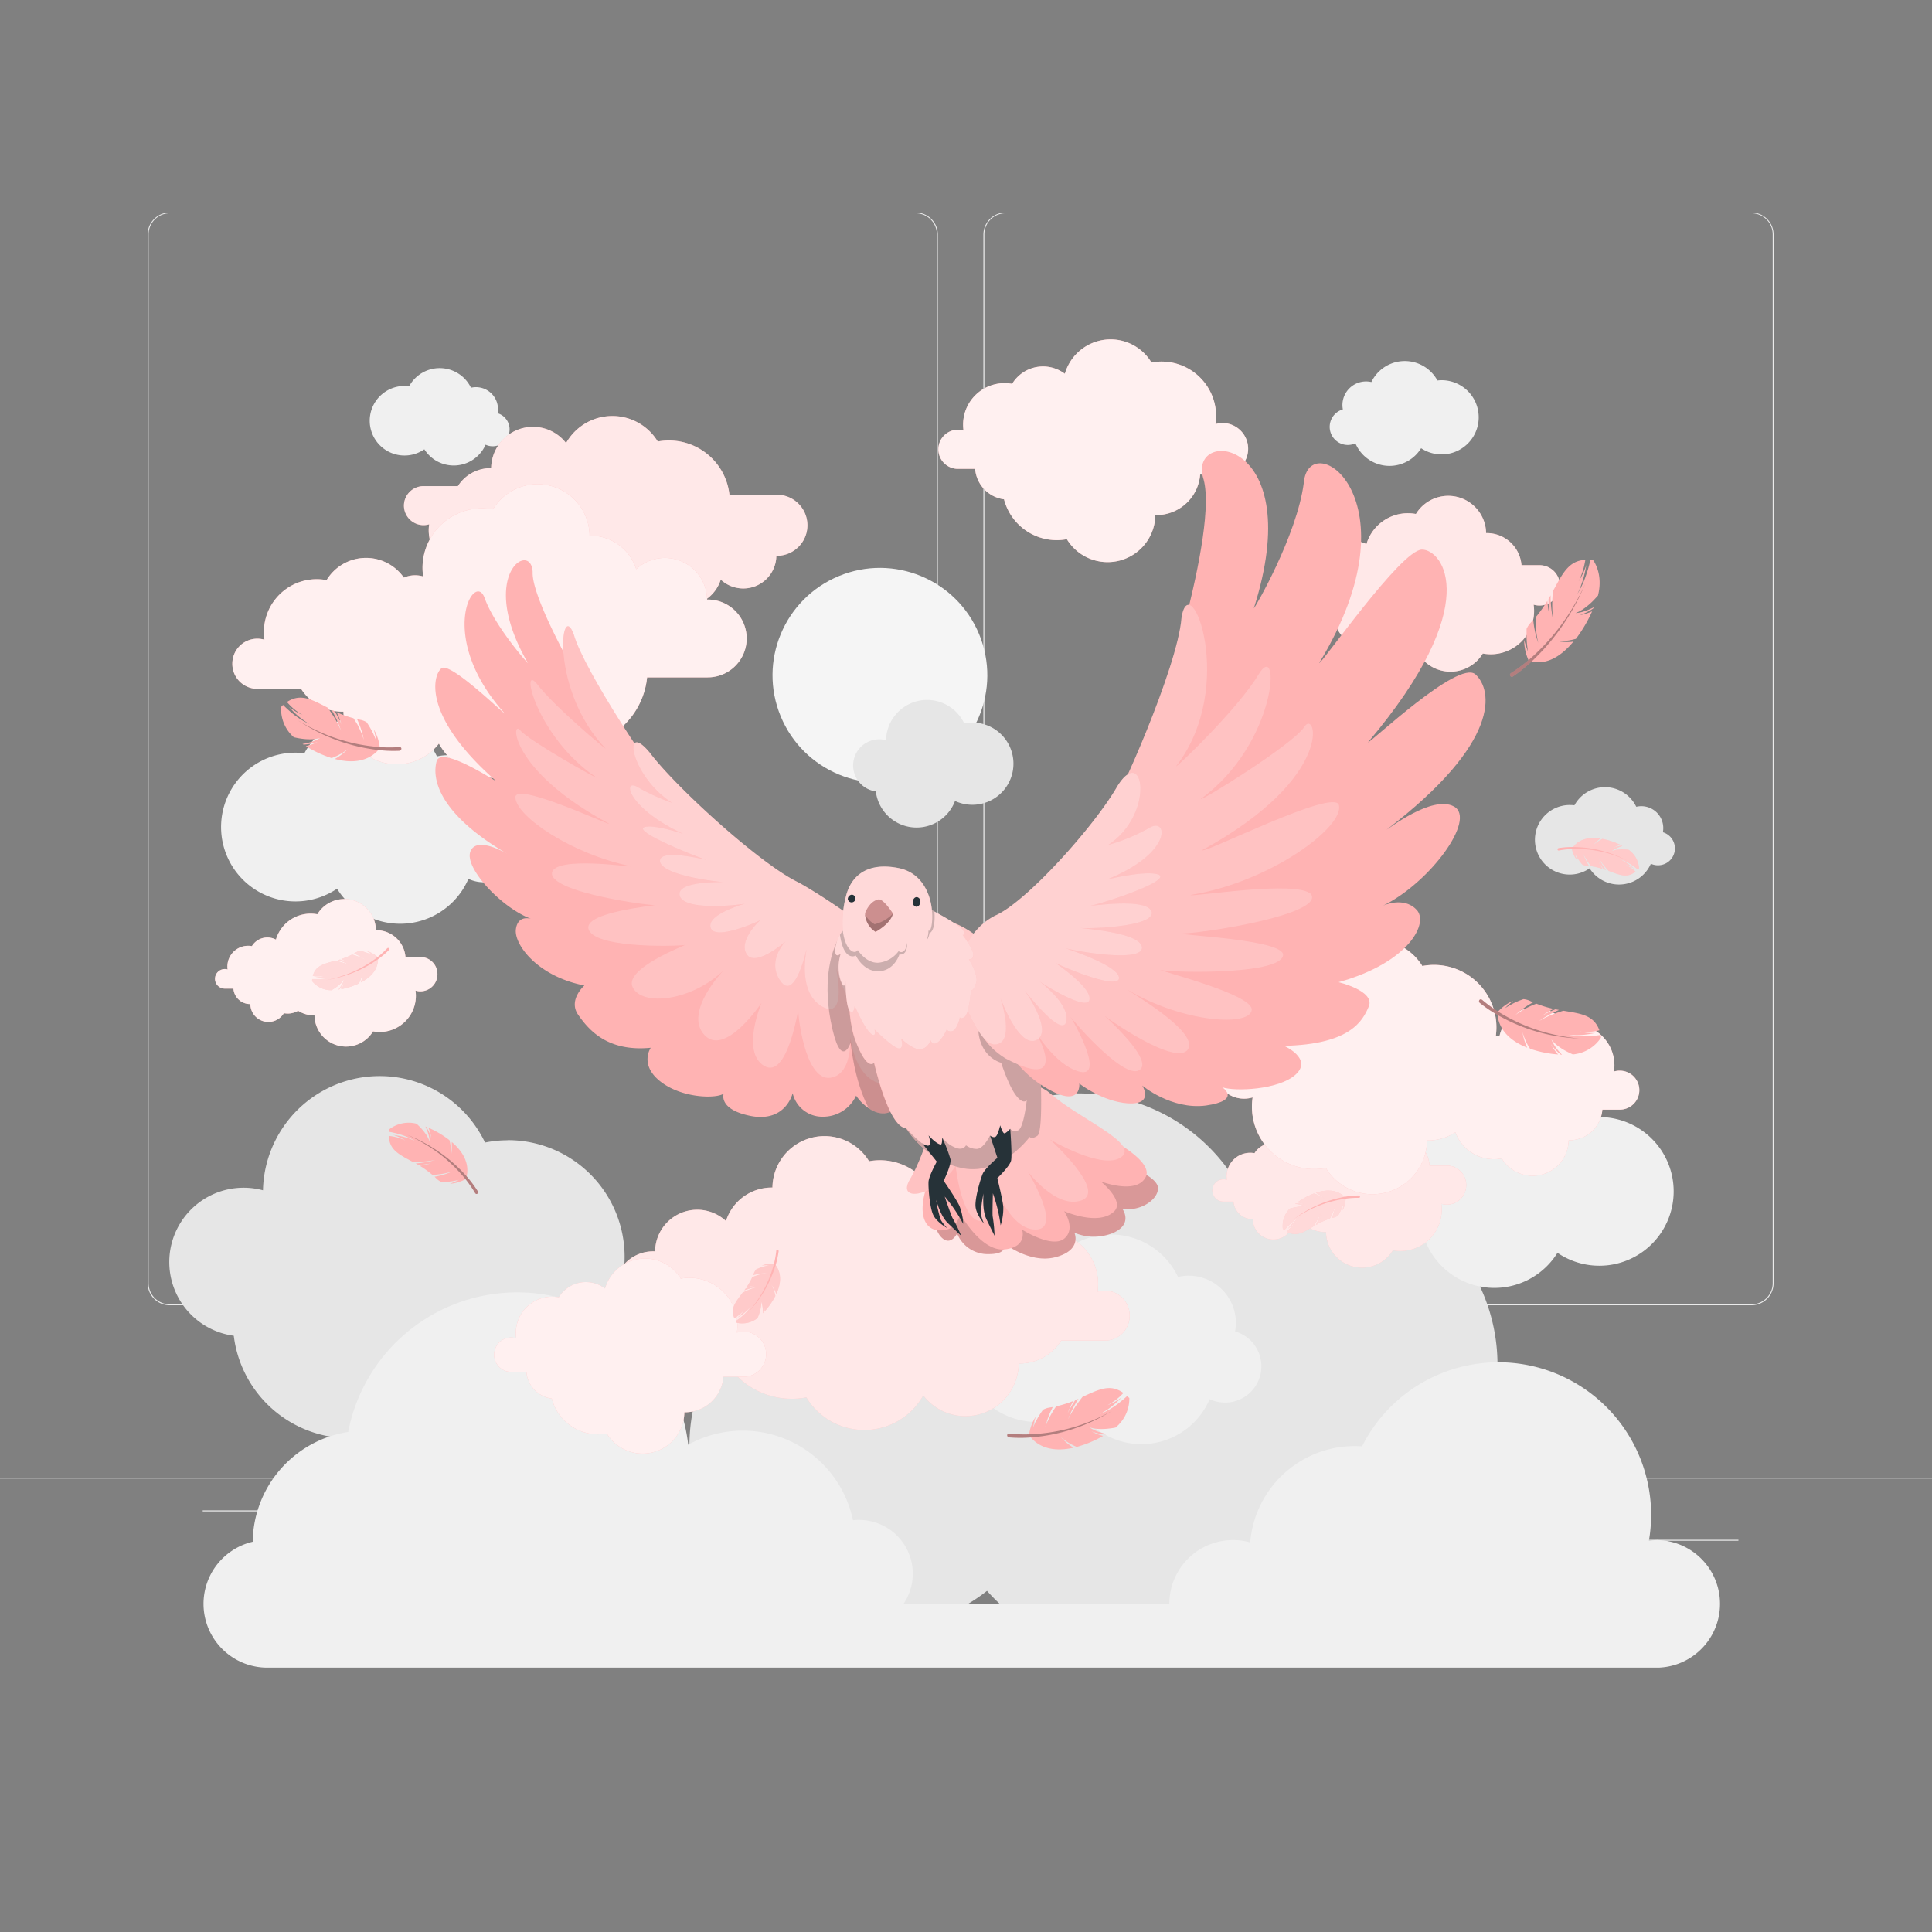 <svg xmlns="http://www.w3.org/2000/svg" viewBox="0 0 500 500"><rect x="0" y="0" width="500" height="500" fill="#808080" stroke="none"/><g id="freepik--background-complete--inject-255"><rect y="382.4" width="500" height="0.25" style="fill:#ebebeb"></rect><rect x="416.78" y="398.49" width="33.12" height="0.25" style="fill:#ebebeb"></rect><rect x="322.53" y="401.21" width="8.69" height="0.25" style="fill:#ebebeb"></rect><rect x="396.59" y="389.21" width="19.19" height="0.25" style="fill:#ebebeb"></rect><rect x="52.46" y="390.89" width="43.19" height="0.25" style="fill:#ebebeb"></rect><rect x="104.56" y="390.89" width="6.33" height="0.25" style="fill:#ebebeb"></rect><rect x="131.47" y="395.11" width="93.68" height="0.25" style="fill:#ebebeb"></rect><path d="M237,337.8H43.91a5.71,5.71,0,0,1-5.7-5.71V60.66A5.71,5.71,0,0,1,43.91,55H237a5.71,5.71,0,0,1,5.71,5.71V332.09A5.71,5.71,0,0,1,237,337.8ZM43.91,55.2a5.46,5.46,0,0,0-5.45,5.46V332.09a5.46,5.46,0,0,0,5.45,5.46H237a5.47,5.47,0,0,0,5.46-5.46V60.66A5.47,5.47,0,0,0,237,55.2Z" style="fill:#ebebeb"></path><path d="M453.31,337.8H260.21a5.72,5.72,0,0,1-5.71-5.71V60.66A5.72,5.72,0,0,1,260.21,55h193.1A5.71,5.71,0,0,1,459,60.66V332.09A5.71,5.71,0,0,1,453.31,337.8ZM260.21,55.2a5.47,5.47,0,0,0-5.46,5.46V332.09a5.47,5.47,0,0,0,5.46,5.46h193.1a5.47,5.47,0,0,0,5.46-5.46V60.66a5.47,5.47,0,0,0-5.46-5.46Z" style="fill:#ebebeb"></path><circle cx="227.72" cy="174.76" r="27.79" transform="translate(-49.54 100.45) rotate(-22.5)" style="fill:#f5f5f5"></circle><path d="M339.92,305.6a47.54,47.54,0,0,0-18.13,3.58,47.61,47.61,0,0,0-90,17.8,49.07,49.07,0,0,0-5.72-.35,47.62,47.62,0,1,0,29.37,85.08,47.62,47.62,0,0,0,78.7-11.24,48.12,48.12,0,0,0,5.79.37,47.62,47.62,0,0,0,0-95.24Z" style="fill:#e6e6e6"></path><path d="M131.47,295.1a29.84,29.84,0,0,0-5.94.59,30.21,30.21,0,0,0-57.47,12.36,19,19,0,0,0-5-.67,19.24,19.24,0,0,0-2.56,38.31,30.21,30.21,0,0,0,58.24,7,30.21,30.21,0,1,0,12.7-57.62Z" style="fill:#e6e6e6"></path><path d="M251.63,187a10.22,10.22,0,0,0-2.09.21,10.63,10.63,0,0,0-20.23,4.35,6.77,6.77,0,1,0-2.65,13.25,10.63,10.63,0,0,0,20.5,2.48A10.64,10.64,0,1,0,251.63,187Z" style="fill:#e6e6e6"></path><path d="M429.2,398.56a16.8,16.8,0,0,0-2.47.2,39.91,39.91,0,0,0,.58-6.69,39.51,39.51,0,0,0-74.81-17.75c-.62-.05-1.25-.08-1.89-.08a27.16,27.16,0,0,0-27.06,24.94,16.16,16.16,0,0,0-4.42-.62,16.51,16.51,0,0,0-16.51,16.51H233.83a13.91,13.91,0,0,0-11.5-21.72c-.54,0-1.06,0-1.58.09a29.15,29.15,0,0,0-42.64-19.55,44.55,44.55,0,0,0-88-3.3A29.15,29.15,0,0,0,65.4,399,16.51,16.51,0,0,0,69,431.58H429.2a16.51,16.51,0,0,0,0-33Z" style="fill:#f0f0f0"></path><path d="M127.84,209.9a12.21,12.21,0,0,0-12-14.46,12.55,12.55,0,0,0-2.76.32,19.23,19.23,0,0,0-34.31-.82,19.45,19.45,0,0,0-2.3-.15A19.25,19.25,0,1,0,87.23,230a19.24,19.24,0,0,0,34-2.55,9.39,9.39,0,1,0,6.57-17.53Z" style="fill:#f0f0f0"></path><path d="M128.78,106.9a5.8,5.8,0,0,0,.1-1,5.7,5.7,0,0,0-5.71-5.7,5.4,5.4,0,0,0-1.28.15,9,9,0,0,0-16-.39,9.3,9.3,0,0,0-1.07-.07,9,9,0,1,0,5,16.39,9,9,0,0,0,15.85-1.19,4.37,4.37,0,1,0,3.06-8.16Z" style="fill:#f0f0f0"></path><path d="M430.35,215.37a5.67,5.67,0,0,0-5.61-6.73,6,6,0,0,0-1.28.15,9,9,0,0,0-16-.38,9.45,9.45,0,0,0-1.07-.07,9,9,0,1,0,5,16.38,9,9,0,0,0,15.85-1.18,4.44,4.44,0,0,0,1.82.4,4.37,4.37,0,0,0,1.24-8.57Z" style="fill:#e6e6e6"></path><path d="M347.53,105.93a5.62,5.62,0,0,1-.11-1.1,6.12,6.12,0,0,1,6.11-6.11,6.21,6.21,0,0,1,1.38.16A9.6,9.6,0,0,1,372,98.47a10.92,10.92,0,0,1,1.15-.07A9.6,9.6,0,1,1,367.78,116a9.59,9.59,0,0,1-17-1.27,4.76,4.76,0,0,1-2,.43,4.69,4.69,0,0,1-1.32-9.18Z" style="fill:#f0f0f0"></path><path d="M319.63,344.6a12.2,12.2,0,0,0-12-14.45,12,12,0,0,0-2.76.32,19.22,19.22,0,0,0-34.31-.82,19.24,19.24,0,1,0,8.51,35,19.22,19.22,0,0,0,34-2.55,9.39,9.39,0,1,0,6.57-17.53Z" style="fill:#f0f0f0"></path><path d="M362.51,304.19a12.21,12.21,0,0,1,12-14.46,12,12,0,0,1,2.76.33,19.23,19.23,0,0,1,34.31-.83,19.24,19.24,0,1,1-8.51,35,19.23,19.23,0,0,1-34-2.55,9.39,9.39,0,1,1-6.57-17.53Z" style="fill:#f0f0f0"></path></g><g id="freepik--Clouds--inject-255"><path d="M104.54,130.83a5.07,5.07,0,0,0,5.07,5.07,5,5,0,0,0,1.46-.22,10.05,10.05,0,0,0-.12,1.56,10.76,10.76,0,0,0,12.72,10.55,9.37,9.37,0,0,0,15.69.51,5.79,5.79,0,0,0,2.29.47,5.45,5.45,0,0,0,1.63-.24,12.65,12.65,0,0,0-.12,1.75,12.08,12.08,0,0,0,12.08,12.09,11.63,11.63,0,0,0,2.23-.21,10.56,10.56,0,0,0,19.59-5.34h.18a9.74,9.74,0,0,0,9.29-6.82,8.56,8.56,0,0,0,14.39-6.16h.14a7.9,7.9,0,0,0,0-15.8H188.78A15.74,15.74,0,0,0,173.13,114a15.41,15.41,0,0,0-2.9.27,13.75,13.75,0,0,0-23.73.4,10.83,10.83,0,0,0-19.39,6.49h-.18a10,10,0,0,0-8.43,4.65h-9A5.07,5.07,0,0,0,104.54,130.83Z" style="fill:#FFB3B3"></path><path d="M104.54,130.83a5.07,5.07,0,0,0,5.07,5.07,5,5,0,0,0,1.46-.22,10.05,10.05,0,0,0-.12,1.56,10.76,10.76,0,0,0,12.72,10.55,9.37,9.37,0,0,0,15.69.51,5.79,5.79,0,0,0,2.29.47,5.45,5.45,0,0,0,1.63-.24,12.65,12.65,0,0,0-.12,1.75,12.08,12.08,0,0,0,12.08,12.09,11.63,11.63,0,0,0,2.23-.21,10.56,10.56,0,0,0,19.59-5.34h.18a9.74,9.74,0,0,0,9.29-6.82,8.56,8.56,0,0,0,14.39-6.16h.14a7.9,7.9,0,0,0,0-15.8H188.78A15.74,15.74,0,0,0,173.13,114a15.41,15.41,0,0,0-2.9.27,13.75,13.75,0,0,0-23.73.4,10.83,10.83,0,0,0-19.39,6.49h-.18a10,10,0,0,0-8.43,4.65h-9A5.07,5.07,0,0,0,104.54,130.83Z" style="fill:#fff;opacity:0.7"></path><path d="M403.71,151.42a5.29,5.29,0,0,1-5.29,5.29,5.42,5.42,0,0,1-1.52-.22,10.87,10.87,0,0,1,.12,1.63,11.21,11.21,0,0,1-11.2,11.2,11.72,11.72,0,0,1-2.07-.19,9.79,9.79,0,0,1-18.15-4.95h-.17a9,9,0,0,1-4.91-1.45,6.34,6.34,0,0,1-3.24.88,6.56,6.56,0,0,1-1.18-.11,5.6,5.6,0,0,1-10.39-2.83h-.09a5.14,5.14,0,0,1-5.14-4.75h-2.76a3,3,0,0,1,.08-6,3.1,3.1,0,0,1,.87.13,7,7,0,0,1-.07-.93,6.41,6.41,0,0,1,7.59-6.3,5.62,5.62,0,0,1,7.44-2,11.2,11.2,0,0,1,10.75-8,11.69,11.69,0,0,1,2.06.19,9.8,9.8,0,0,1,18.16,4.95h.16a9,9,0,0,1,9,8.31h4.82A5.29,5.29,0,0,1,403.71,151.42Z" style="fill:#FFB3B3"></path><path d="M403.71,151.42a5.29,5.29,0,0,1-5.29,5.29,5.42,5.42,0,0,1-1.52-.22,10.87,10.87,0,0,1,.12,1.63,11.21,11.21,0,0,1-11.2,11.2,11.72,11.72,0,0,1-2.07-.19,9.79,9.79,0,0,1-18.15-4.95h-.17a9,9,0,0,1-4.91-1.45,6.34,6.34,0,0,1-3.24.88,6.56,6.56,0,0,1-1.18-.11,5.6,5.6,0,0,1-10.39-2.83h-.09a5.14,5.14,0,0,1-5.14-4.75h-2.76a3,3,0,0,1,.08-6,3.1,3.1,0,0,1,.87.13,7,7,0,0,1-.07-.93,6.41,6.41,0,0,1,7.59-6.3,5.62,5.62,0,0,1,7.44-2,11.2,11.2,0,0,1,10.75-8,11.69,11.69,0,0,1,2.06.19,9.8,9.8,0,0,1,18.16,4.95h.16a9,9,0,0,1,9,8.31h4.82A5.29,5.29,0,0,1,403.71,151.42Z" style="fill:#fff;opacity:0.7"></path><path d="M379.45,306.75a5,5,0,0,1-5,5,4.94,4.94,0,0,1-1.45-.21,11.31,11.31,0,0,1,.11,1.55,10.69,10.69,0,0,1-12.64,10.49,9.32,9.32,0,0,1-17.29-4.72H343a8.49,8.49,0,0,1-4.67-1.39,6.12,6.12,0,0,1-3.09.85,6,6,0,0,1-1.13-.11,5.33,5.33,0,0,1-9.89-2.7h-.09a4.91,4.91,0,0,1-4.9-4.54h-2.63a2.88,2.88,0,0,1,.08-5.76,2.82,2.82,0,0,1,.83.12,6.54,6.54,0,0,1-.07-.89,6.11,6.11,0,0,1,6.11-6.1,5.91,5.91,0,0,1,1.12.1,5.36,5.36,0,0,1,7.09-1.93,10.68,10.68,0,0,1,12.2-7.49,9.33,9.33,0,0,1,17.3,4.72h.15a8.59,8.59,0,0,1,8.56,7.92h4.6A5,5,0,0,1,379.45,306.75Z" style="fill:#FFB3B3"></path><path d="M379.45,306.75a5,5,0,0,1-5,5,4.94,4.94,0,0,1-1.45-.21,11.31,11.31,0,0,1,.11,1.55,10.69,10.69,0,0,1-12.64,10.49,9.32,9.32,0,0,1-17.29-4.72H343a8.49,8.49,0,0,1-4.67-1.39,6.12,6.12,0,0,1-3.09.85,6,6,0,0,1-1.13-.11,5.33,5.33,0,0,1-9.89-2.7h-.09a4.91,4.91,0,0,1-4.9-4.54h-2.63a2.88,2.88,0,0,1,.08-5.76,2.82,2.82,0,0,1,.83.12,6.54,6.54,0,0,1-.07-.89,6.11,6.11,0,0,1,6.11-6.1,5.91,5.91,0,0,1,1.12.1,5.36,5.36,0,0,1,7.09-1.93,10.68,10.68,0,0,1,12.2-7.49,9.33,9.33,0,0,1,17.3,4.72h.15a8.59,8.59,0,0,1,8.56,7.92h4.6A5,5,0,0,1,379.45,306.75Z" style="fill:#fff;opacity:0.7"></path><path d="M292.35,340.47a6.46,6.46,0,0,0-6.46-6.46,6.28,6.28,0,0,0-1.85.28,14.45,14.45,0,0,0,.14-2,13.68,13.68,0,0,0-13.68-13.68,14,14,0,0,0-2.52.24,11.94,11.94,0,0,0-20-.65,7.23,7.23,0,0,0-5-.3,14.91,14.91,0,0,0,.17-2.23,15.42,15.42,0,0,0-18.24-15.14,13.47,13.47,0,0,0-25,6.81h-.22A12.41,12.41,0,0,0,187.88,316a10.91,10.91,0,0,0-18.34,7.85h-.18a10.07,10.07,0,1,0,0,20.13H185A20,20,0,0,0,205,362a19.48,19.48,0,0,0,3.69-.35,17.52,17.52,0,0,0,30.25-.51,13.79,13.79,0,0,0,24.7-8.27l.23,0a12.68,12.68,0,0,0,10.74-5.93h11.51A6.44,6.44,0,0,0,292.35,340.47Z" style="fill:#FFB3B3"></path><path d="M292.35,340.47a6.46,6.46,0,0,0-6.46-6.46,6.28,6.28,0,0,0-1.85.28,14.45,14.45,0,0,0,.14-2,13.68,13.68,0,0,0-13.68-13.68,14,14,0,0,0-2.52.24,11.94,11.94,0,0,0-20-.65,7.23,7.23,0,0,0-5-.3,14.91,14.91,0,0,0,.17-2.23,15.42,15.42,0,0,0-18.24-15.14,13.47,13.47,0,0,0-25,6.81h-.22A12.41,12.41,0,0,0,187.88,316a10.91,10.91,0,0,0-18.34,7.85h-.18a10.07,10.07,0,1,0,0,20.13H185A20,20,0,0,0,205,362a19.48,19.48,0,0,0,3.69-.35,17.52,17.52,0,0,0,30.25-.51,13.79,13.79,0,0,0,24.7-8.27l.23,0a12.68,12.68,0,0,0,10.74-5.93h11.51A6.44,6.44,0,0,0,292.35,340.47Z" style="fill:#fff;opacity:0.7"></path><path d="M60.13,171.75a6.46,6.46,0,0,1,6.46-6.46,6.27,6.27,0,0,1,1.85.27,14.42,14.42,0,0,1-.14-2A13.68,13.68,0,0,1,82,149.89a14,14,0,0,1,2.52.24,11.94,11.94,0,0,1,20-.64,7.26,7.26,0,0,1,2.91-.61,7.54,7.54,0,0,1,2.09.3,14.81,14.81,0,0,1-.17-2.23,15.42,15.42,0,0,1,18.24-15.14,13.47,13.47,0,0,1,25,6.81h.22a12.41,12.41,0,0,1,11.84,8.69,10.91,10.91,0,0,1,18.34,7.85h.18a10.07,10.07,0,0,1,0,20.14H167.47a20,20,0,0,1-19.94,18,20.34,20.34,0,0,1-3.69-.34,17.52,17.52,0,0,1-30.25-.52,13.79,13.79,0,0,1-24.7-8.26h-.23a12.69,12.69,0,0,1-10.74-5.92H66.41A6.46,6.46,0,0,1,60.13,171.75Z" style="fill:#FFB3B3"></path><path d="M60.13,171.75a6.46,6.46,0,0,1,6.46-6.46,6.27,6.27,0,0,1,1.85.27,14.42,14.42,0,0,1-.14-2A13.68,13.68,0,0,1,82,149.89a14,14,0,0,1,2.52.24,11.94,11.94,0,0,1,20-.64,7.26,7.26,0,0,1,2.91-.61,7.54,7.54,0,0,1,2.09.3,14.81,14.81,0,0,1-.17-2.23,15.42,15.42,0,0,1,18.24-15.14,13.47,13.47,0,0,1,25,6.81h.22a12.41,12.41,0,0,1,11.84,8.69,10.91,10.91,0,0,1,18.34,7.85h.18a10.07,10.07,0,0,1,0,20.14H167.47a20,20,0,0,1-19.94,18,20.34,20.34,0,0,1-3.69-.34,17.52,17.52,0,0,1-30.25-.52,13.79,13.79,0,0,1-24.7-8.26h-.23a12.69,12.69,0,0,1-10.74-5.92H66.41A6.46,6.46,0,0,1,60.13,171.75Z" style="fill:#fff;opacity:0.8"></path><path d="M127.89,350.58a4.43,4.43,0,0,1,4.43-4.43,4.5,4.5,0,0,1,1.28.19,8.84,8.84,0,0,1-.1-1.37,9.39,9.39,0,0,1,9.39-9.39,9.85,9.85,0,0,1,1.73.16,8.2,8.2,0,0,1,11.95-2.28,10.81,10.81,0,0,1,19.61-2.55,12.24,12.24,0,0,1,2.28-.21,12.38,12.38,0,0,1,12.38,12.38,11.69,11.69,0,0,1-.13,1.79,5.85,5.85,0,1,1,1.84,11.44h-5.32a10,10,0,0,1-9.94,9.19h-.18A10.82,10.82,0,0,1,157.05,371a12.38,12.38,0,0,1-14.25-9.05,7.57,7.57,0,0,1-6.56-6.9h-4A4.43,4.43,0,0,1,127.89,350.58Z" style="fill:#FFB3B3"></path><path d="M127.89,350.58a4.43,4.43,0,0,1,4.43-4.43,4.5,4.5,0,0,1,1.28.19,8.84,8.84,0,0,1-.1-1.37,9.39,9.39,0,0,1,9.39-9.39,9.85,9.85,0,0,1,1.73.16,8.2,8.2,0,0,1,11.95-2.28,10.81,10.81,0,0,1,19.61-2.55,12.24,12.24,0,0,1,2.28-.21,12.38,12.38,0,0,1,12.38,12.38,11.69,11.69,0,0,1-.13,1.79,5.85,5.85,0,1,1,1.84,11.44h-5.32a10,10,0,0,1-9.94,9.19h-.18A10.82,10.82,0,0,1,157.05,371a12.38,12.38,0,0,1-14.25-9.05,7.57,7.57,0,0,1-6.56-6.9h-4A4.43,4.43,0,0,1,127.89,350.58Z" style="fill:#fff;opacity:0.8"></path><path d="M321.76,269.08h6.95a13,13,0,0,1,13-12h.23A14.13,14.13,0,0,1,368.1,250a16.16,16.16,0,0,1,19,18.22,6.72,6.72,0,0,1,1-.22,9.32,9.32,0,0,1,17.06-2.74,10.65,10.65,0,0,1,12.65,10.49,11.2,11.2,0,0,1-.11,1.55,4.87,4.87,0,0,1,1.44-.21,5,5,0,0,1,.15,10.08h-4.6a8.6,8.6,0,0,1-8.57,7.93h-.16a9.33,9.33,0,0,1-17.3,4.71,10.63,10.63,0,0,1-12-6.78,12.89,12.89,0,0,1-7.1,2.12h-.24a14.12,14.12,0,0,1-26.18,7.14A16.15,16.15,0,0,1,324,286.35a15.08,15.08,0,0,1,.18-2.34,7.63,7.63,0,1,1-2.41-14.93Z" style="fill:#FFB3B3"></path><path d="M321.76,269.08h6.95a13,13,0,0,1,13-12h.23A14.13,14.13,0,0,1,368.1,250a16.16,16.16,0,0,1,19,18.22,6.72,6.72,0,0,1,1-.22,9.32,9.32,0,0,1,17.06-2.74,10.65,10.65,0,0,1,12.65,10.49,11.2,11.2,0,0,1-.11,1.55,4.87,4.87,0,0,1,1.44-.21,5,5,0,0,1,.15,10.08h-4.6a8.6,8.6,0,0,1-8.57,7.93h-.16a9.33,9.33,0,0,1-17.3,4.71,10.63,10.63,0,0,1-12-6.78,12.89,12.89,0,0,1-7.1,2.12h-.24a14.12,14.12,0,0,1-26.18,7.14A16.15,16.15,0,0,1,324,286.35a15.08,15.08,0,0,1,.18-2.34,7.63,7.63,0,1,1-2.41-14.93Z" style="fill:#fff;opacity:0.8"></path><path d="M242.85,116.28a5.06,5.06,0,0,1,5.06-5.06,4.94,4.94,0,0,1,1.45.21,11.31,11.31,0,0,1-.11-1.55,10.73,10.73,0,0,1,12.69-10.54,9.35,9.35,0,0,1,13.64-2.6A12.33,12.33,0,0,1,298,93.83a13.89,13.89,0,0,1,2.6-.25,14.13,14.13,0,0,1,14.13,14.13,13.84,13.84,0,0,1-.15,2.05,6.75,6.75,0,0,1,1.92-.28,6.67,6.67,0,0,1,.18,13.33h-6.08a11.37,11.37,0,0,1-11.33,10.49H299a12.35,12.35,0,0,1-22.9,6.24,13.89,13.89,0,0,1-2.6.25,14.12,14.12,0,0,1-13.66-10.57,8.64,8.64,0,0,1-7.48-7.88h-4.61A5.06,5.06,0,0,1,242.85,116.28Z" style="fill:#FFB3B3"></path><path d="M242.85,116.28a5.06,5.06,0,0,1,5.06-5.06,4.94,4.94,0,0,1,1.45.21,11.31,11.31,0,0,1-.11-1.55,10.73,10.73,0,0,1,12.69-10.54,9.35,9.35,0,0,1,13.64-2.6A12.33,12.33,0,0,1,298,93.83a13.89,13.89,0,0,1,2.6-.25,14.13,14.13,0,0,1,14.13,14.13,13.84,13.84,0,0,1-.15,2.05,6.75,6.75,0,0,1,1.92-.28,6.67,6.67,0,0,1,.18,13.33h-6.08a11.37,11.37,0,0,1-11.33,10.49H299a12.35,12.35,0,0,1-22.9,6.24,13.89,13.89,0,0,1-2.6.25,14.12,14.12,0,0,1-13.66-10.57,8.64,8.64,0,0,1-7.48-7.88h-4.61A5.06,5.06,0,0,1,242.85,116.28Z" style="fill:#fff;opacity:0.8"></path><path d="M113.21,252.13a4.4,4.4,0,0,1-5.68,4.23,10,10,0,0,1,.1,1.36,9.36,9.36,0,0,1-9.36,9.35,9.74,9.74,0,0,1-1.72-.16,8.17,8.17,0,0,1-15.16-4.13h-.14a7.56,7.56,0,0,1-4.1-1.21,5.2,5.2,0,0,1-3.69.64,4.67,4.67,0,0,1-8.67-2.36h-.08a4.32,4.32,0,0,1-4.3-4h-2.3a2.53,2.53,0,1,1,.8-4.95,4.93,4.93,0,0,1-.06-.78,5.36,5.36,0,0,1,6.34-5.26,4.68,4.68,0,0,1,4-2.24,4.74,4.74,0,0,1,2.22.55,9.35,9.35,0,0,1,9-6.72,9.74,9.74,0,0,1,1.72.16,8.17,8.17,0,0,1,15.16,4.13h.14a7.54,7.54,0,0,1,7.51,6.94h4A4.41,4.41,0,0,1,113.21,252.13Z" style="fill:#FFB3B3"></path><path d="M113.21,252.13a4.4,4.4,0,0,1-5.68,4.23,10,10,0,0,1,.1,1.36,9.36,9.36,0,0,1-9.36,9.35,9.74,9.74,0,0,1-1.72-.16,8.17,8.17,0,0,1-15.16-4.13h-.14a7.56,7.56,0,0,1-4.1-1.21,5.2,5.2,0,0,1-3.69.64,4.67,4.67,0,0,1-8.67-2.36h-.08a4.32,4.32,0,0,1-4.3-4h-2.3a2.53,2.53,0,1,1,.8-4.95,4.93,4.93,0,0,1-.06-.78,5.36,5.36,0,0,1,6.34-5.26,4.68,4.68,0,0,1,4-2.24,4.74,4.74,0,0,1,2.22.55,9.35,9.35,0,0,1,9-6.72,9.74,9.74,0,0,1,1.72.16,8.17,8.17,0,0,1,15.16,4.13h.14a7.54,7.54,0,0,1,7.51,6.94h4A4.41,4.41,0,0,1,113.21,252.13Z" style="fill:#fff;opacity:0.8"></path></g><g id="freepik--Feathers--inject-255"><path d="M406.7,166.12a14,14,0,0,1-3.72-.22,13.62,13.62,0,0,0,3.66-.28c.4-.08.8-.19,1.2-.29a36.2,36.2,0,0,0,4.2-7.13,13.33,13.33,0,0,1-3.23,1,13.68,13.68,0,0,0,3.31-1.6l.24-.17.12-.27a18.1,18.1,0,0,1-2.12.92,9.33,9.33,0,0,1-2.63.58,9,9,0,0,0,2.29-1.24,18.49,18.49,0,0,0,2-1.67c.54-.51,1-1.06,1.53-1.61,1.46-5.7-1.25-9.17-1.25-9.17-.24,0-.47-.07-.71-.09-.27,1.22-.58,2.43-1,3.62a24.11,24.11,0,0,1-2.37,5.22,23.9,23.9,0,0,0,1.89-5.36c.17-.72.31-1.45.44-2.18a18.44,18.44,0,0,1-2,4.24,17.89,17.89,0,0,0,1.54-4.52c.08-.35.14-.7.19-1-4.33.16-5.94,3.62-8.38,8.08,0,.44-.09.89-.11,1.34a32.06,32.06,0,0,0,.18,6.27,32.2,32.2,0,0,1-.68-6.28,1.92,1.92,0,0,1,0-.24l-.53.92a27.8,27.8,0,0,0,.24,4.27,26.54,26.54,0,0,1-.54-3.77,35.75,35.75,0,0,1-3,4.22c0,.67,0,1.35,0,2a24.94,24.94,0,0,0,.63,4.68,25.34,25.34,0,0,1-1.13-4.64c-.06-.44-.11-.88-.16-1.32-.19.22-.4.45-.61.67a6,6,0,0,0-1.12,1.65c0,.39,0,.77,0,1.16a24.91,24.91,0,0,0,.38,4.7,25,25,0,0,1-1-3,12.75,12.75,0,0,0,1.19,5.38c4.46,1.45,8.48-1.21,11.6-5Z" style="fill:#FFB3B3"></path><path d="M391.05,174.18a40.77,40.77,0,0,0,6-4.65,54.92,54.92,0,0,0,5.23-5.55,55.62,55.62,0,0,0,4.43-6.22A63.52,63.52,0,0,0,410.3,151a62.77,62.77,0,0,1-3.4,6.88,56.12,56.12,0,0,1-4.26,6.41,53.78,53.78,0,0,1-5.1,5.78,40.92,40.92,0,0,1-6,5,.49.49,0,0,1-.69-.14.5.5,0,0,1,.14-.69h0Z" style="fill:#FFB3B3"></path><path d="M391.05,174.18a40.77,40.77,0,0,0,6-4.65,54.92,54.92,0,0,0,5.23-5.55,55.62,55.62,0,0,0,4.43-6.22A63.52,63.52,0,0,0,410.3,151a62.77,62.77,0,0,1-3.4,6.88,56.12,56.12,0,0,1-4.26,6.41,53.78,53.78,0,0,1-5.1,5.78,40.92,40.92,0,0,1-6,5,.49.49,0,0,1-.69-.14.5.5,0,0,1,.14-.69h0Z" style="opacity:0.3"></path><path d="M414.24,267.85c-1.1.16-2.21.28-3.32.33a19.26,19.26,0,0,1-5.08-.42,19,19,0,0,0,5.05-.08c.65-.09,1.31-.21,2-.34a14.45,14.45,0,0,1-4.15-.4,14,14,0,0,0,4.24-.1c.32-.06.63-.12.94-.2-1.46-4-4.85-4.31-9.32-5.07-.38.12-.77.23-1.15.36a27,27,0,0,0-5.18,2.34,27.34,27.34,0,0,1,5-2.81l.2-.09-.92-.17a22.48,22.48,0,0,0-3.49,1.7,22.76,22.76,0,0,1,3-1.81,27.67,27.67,0,0,1-4.44-1.34c-.57.21-1.14.44-1.7.7a21.7,21.7,0,0,0-3.72,2.21A22.21,22.21,0,0,1,395.7,260q.51-.31,1.05-.6l-.74-.35a5.23,5.23,0,0,0-1.73-.48c-.33.11-.65.24-1,.36a20.59,20.59,0,0,0-3.8,2,21,21,0,0,1,2.16-1.95,11.43,11.43,0,0,0-4.12,3c.16,4.69,3.61,7.53,7.72,9.16-.07-.17-.15-.33-.22-.5a15.2,15.2,0,0,1-1-3.57,14.79,14.79,0,0,0,1.35,3.34c.2.35.41.68.61,1a28.69,28.69,0,0,0,7.25,1.48,13.06,13.06,0,0,1-1.84-2.67,12.44,12.44,0,0,0,2.35,2.55l.21.17h.27a16.23,16.23,0,0,1-1.43-1.66,10.07,10.07,0,0,1-1.29-2.28,8.33,8.33,0,0,0,1.74,1.72,15.74,15.74,0,0,0,2,1.28c.59.32,1.2.61,1.81.88a9.7,9.7,0,0,0,7.28-4.34Q414.31,268.18,414.24,267.85Z" style="fill:#FFB3B3"></path><path d="M383.51,258.7a35.91,35.91,0,0,0,5.71,4,45.9,45.9,0,0,0,12.79,5,49.86,49.86,0,0,0,6.75,1.06A48.75,48.75,0,0,1,402,268a47,47,0,0,1-6.65-1.78,45.81,45.81,0,0,1-6.4-2.8,35.69,35.69,0,0,1-6-3.89.55.55,0,0,1-.1-.7.42.42,0,0,1,.62-.11h0Z" style="fill:#FFB3B3"></path><path d="M383.51,258.7a35.91,35.91,0,0,0,5.71,4,45.9,45.9,0,0,0,12.79,5,49.86,49.86,0,0,0,6.75,1.06A48.75,48.75,0,0,1,402,268a47,47,0,0,1-6.65-1.78,45.81,45.81,0,0,1-6.4-2.8,35.69,35.69,0,0,1-6-3.89.55.55,0,0,1-.1-.7.42.42,0,0,1,.62-.11h0Z" style="opacity:0.3"></path><path d="M291.7,361.3c-.83.75-1.67,1.47-2.56,2.13a19.15,19.15,0,0,1-4.45,2.51,19,19,0,0,0,4.14-2.9c.49-.44,1-.91,1.43-1.38a14.32,14.32,0,0,1-3.66,2,14.16,14.16,0,0,0,3.46-2.47c.23-.22.45-.45.67-.69-3.47-2.49-6.44-.85-10.57,1-.25.32-.51.62-.75,1a27.06,27.06,0,0,0-3,4.84,27.86,27.86,0,0,1,2.58-5.15l.12-.18-.86.37a24.36,24.36,0,0,0-1.94,3.37,23.9,23.9,0,0,1,1.45-3.17,28.4,28.4,0,0,1-4.42,1.38c-.35.5-.7,1-1,1.54a21.2,21.2,0,0,0-1.84,3.91,22.41,22.41,0,0,1,1.43-4.18c.16-.37.34-.73.53-1.09l-.81.13a5.24,5.24,0,0,0-1.7.57c-.21.28-.41.56-.6.85a20.46,20.46,0,0,0-2,3.78,22.93,22.93,0,0,1,.7-2.83,11.49,11.49,0,0,0-1.75,4.78c2.77,3.79,7.23,4.21,11.54,3.25l-.46-.29a15,15,0,0,1-2.81-2.42,14.71,14.71,0,0,0,3,2c.36.18.72.34,1.08.5a28.94,28.94,0,0,0,6.83-2.84,13.5,13.5,0,0,1-3-1.18,13.19,13.19,0,0,0,3.38.8h.27l.23-.13a17.35,17.35,0,0,1-2.11-.58,10.28,10.28,0,0,1-2.35-1.16,8.54,8.54,0,0,0,2.41.45,15.57,15.57,0,0,0,2.37-.07c.67-.06,1.34-.17,2-.29a9.67,9.67,0,0,0,3.59-7.67C292,361.61,291.87,361.45,291.7,361.3Z" style="fill:#FFB3B3"></path><path d="M261.13,371a35.28,35.28,0,0,0,7,.1,45.77,45.77,0,0,0,13.4-3,50.44,50.44,0,0,0,6.18-2.91,51.38,51.38,0,0,1-6.08,3.14,47.25,47.25,0,0,1-6.51,2.26,46.09,46.09,0,0,1-6.86,1.27,35.27,35.27,0,0,1-7.13.13.54.54,0,0,1-.47-.52.41.41,0,0,1,.45-.44h.05Z" style="fill:#FFB3B3"></path><path d="M261.13,371a35.28,35.28,0,0,0,7,.1,45.77,45.77,0,0,0,13.4-3,50.44,50.44,0,0,0,6.18-2.91,51.38,51.38,0,0,1-6.08,3.14,47.25,47.25,0,0,1-6.51,2.26,46.09,46.09,0,0,1-6.86,1.27,35.27,35.27,0,0,1-7.13.13.54.54,0,0,1-.47-.52.41.41,0,0,1,.45-.44h.05Z" style="opacity:0.3"></path><path d="M332.41,318.32c.49-.55,1-1.08,1.52-1.57a12.68,12.68,0,0,1,2.73-1.92,12.62,12.62,0,0,0-2.5,2.16c-.29.32-.57.66-.84,1a9.12,9.12,0,0,1,2.25-1.55,9.16,9.16,0,0,0-2.08,1.84c-.14.16-.27.32-.4.49,2.43,1.4,4.25.13,6.81-1.37.15-.22.29-.44.43-.66a18.17,18.17,0,0,0,1.62-3.35,18,18,0,0,1-1.35,3.52l-.06.12.54-.29a14.62,14.62,0,0,0,1-2.32,14.83,14.83,0,0,1-.73,2.16,18,18,0,0,1,2.79-1.2c.2-.34.39-.7.56-1.06a14.29,14.29,0,0,0,.93-2.67,14.16,14.16,0,0,1-.65,2.81c-.08.25-.18.5-.27.75l.51-.14a3.4,3.4,0,0,0,1.07-.49c.12-.19.23-.39.34-.59a14.13,14.13,0,0,0,1.08-2.59,14.93,14.93,0,0,1-.27,1.88,7.42,7.42,0,0,0,.82-3.22c-2.05-2.29-5-2.27-7.72-1.36l.31.16a10.15,10.15,0,0,1,2,1.39,9.77,9.77,0,0,0-2.09-1.11l-.73-.25a18.74,18.74,0,0,0-4.26,2.3,8.23,8.23,0,0,1,2,.57,8.34,8.34,0,0,0-2.25-.3h-.18l-.14.1a11.54,11.54,0,0,1,1.41.24,6.5,6.5,0,0,1,1.61.6,5.47,5.47,0,0,0-1.6-.13,9.83,9.83,0,0,0-1.54.2,11.4,11.4,0,0,0-1.28.32A6.35,6.35,0,0,0,332,318Z" style="fill:#FFB3B3"></path><path d="M332.41,318.32c.49-.55,1-1.08,1.52-1.57a12.68,12.68,0,0,1,2.73-1.92,12.62,12.62,0,0,0-2.5,2.16c-.29.32-.57.66-.84,1a9.12,9.12,0,0,1,2.25-1.55,9.16,9.16,0,0,0-2.08,1.84c-.14.16-.27.32-.4.49,2.43,1.4,4.25.13,6.81-1.37.15-.22.29-.44.43-.66a18.17,18.17,0,0,0,1.62-3.35,18,18,0,0,1-1.35,3.52l-.06.12.54-.29a14.62,14.62,0,0,0,1-2.32,14.83,14.83,0,0,1-.73,2.16,18,18,0,0,1,2.79-1.2c.2-.34.39-.7.56-1.06a14.29,14.29,0,0,0,.93-2.67,14.16,14.16,0,0,1-.65,2.81c-.08.25-.18.5-.27.75l.51-.14a3.4,3.4,0,0,0,1.07-.49c.12-.19.23-.39.34-.59a14.13,14.13,0,0,0,1.08-2.59,14.93,14.93,0,0,1-.27,1.88,7.42,7.42,0,0,0,.82-3.22c-2.05-2.29-5-2.27-7.72-1.36l.31.16a10.15,10.15,0,0,1,2,1.39,9.77,9.77,0,0,0-2.09-1.11l-.73-.25a18.74,18.74,0,0,0-4.26,2.3,8.23,8.23,0,0,1,2,.57,8.34,8.34,0,0,0-2.25-.3h-.18l-.14.1a11.54,11.54,0,0,1,1.41.24,6.5,6.5,0,0,1,1.61.6,5.47,5.47,0,0,0-1.6-.13,9.83,9.83,0,0,0-1.54.2,11.4,11.4,0,0,0-1.28.32A6.35,6.35,0,0,0,332,318Z" style="fill:#fff;opacity:0.5"></path><path d="M351.67,310a23.09,23.09,0,0,0-4.54.4,29.7,29.7,0,0,0-4.39,1.11,30.63,30.63,0,0,0-4.13,1.75,32.57,32.57,0,0,0-3.84,2.31,31.76,31.76,0,0,1,3.75-2.45,30.37,30.37,0,0,1,4.09-1.9,31.06,31.06,0,0,1,4.38-1.29,23.55,23.55,0,0,1,4.64-.55.35.35,0,0,1,.34.31.27.27,0,0,1-.27.31h0Z" style="fill:#FFB3B3"></path><path d="M190.42,341.88a20.35,20.35,0,0,0,1.73-1.33,12.5,12.5,0,0,0,2.22-2.49,12.91,12.91,0,0,1-2.43,2.24c-.35.25-.72.48-1.09.71a9.24,9.24,0,0,0,1.8-2.05,9.39,9.39,0,0,1-2.07,1.86,5.84,5.84,0,0,1-.53.33c-1.11-2.56.36-4.23,2.14-6.61l.71-.35a18.21,18.21,0,0,1,3.51-1.22,18.79,18.79,0,0,0-3.65.93l-.13.06.35-.51a15.57,15.57,0,0,1,2.43-.76,15.26,15.26,0,0,0-2.23.48,17.62,17.62,0,0,0,1.5-2.63,11,11,0,0,1,1.13-.43,13.86,13.86,0,0,1,2.76-.63,14.43,14.43,0,0,0-2.87.33l-.78.18c.07-.16.14-.32.2-.49a3.34,3.34,0,0,1,.6-1l.63-.27a14.2,14.2,0,0,1,2.7-.77,13.4,13.4,0,0,0-1.9.05,7.64,7.64,0,0,1,3.3-.45c2,2.31,1.67,5.21.46,7.83,0-.11-.08-.22-.13-.33a9.52,9.52,0,0,0-1.15-2.13,9.13,9.13,0,0,1,.86,2.2c.07.25.12.5.18.76a19.1,19.1,0,0,1-2.78,4,8.43,8.43,0,0,0-.33-2.1,8.65,8.65,0,0,1,0,2.27l0,.18-.12.13a11.57,11.57,0,0,0-.07-1.44,6.43,6.43,0,0,0-.42-1.66,5.33,5.33,0,0,1-.05,1.6,10.74,10.74,0,0,1-.37,1.51c-.14.42-.3.83-.47,1.23a6.34,6.34,0,0,1-5.4,1.22Z" style="fill:#FFB3B3"></path><path d="M190.42,341.88a20.35,20.35,0,0,0,1.73-1.33,12.5,12.5,0,0,0,2.22-2.49,12.91,12.91,0,0,1-2.43,2.24c-.35.25-.72.48-1.09.71a9.24,9.24,0,0,0,1.8-2.05,9.39,9.39,0,0,1-2.07,1.86,5.84,5.84,0,0,1-.53.33c-1.11-2.56.36-4.23,2.14-6.61l.71-.35a18.21,18.21,0,0,1,3.51-1.22,18.79,18.79,0,0,0-3.65.93l-.13.06.35-.51a15.57,15.57,0,0,1,2.43-.76,15.26,15.26,0,0,0-2.23.48,17.62,17.62,0,0,0,1.5-2.63,11,11,0,0,1,1.13-.43,13.86,13.86,0,0,1,2.76-.63,14.43,14.43,0,0,0-2.87.33l-.78.18c.07-.16.14-.32.2-.49a3.34,3.34,0,0,1,.6-1l.63-.27a14.2,14.2,0,0,1,2.7-.77,13.4,13.4,0,0,0-1.9.05,7.64,7.64,0,0,1,3.3-.45c2,2.31,1.67,5.21.46,7.83,0-.11-.08-.22-.13-.33a9.52,9.52,0,0,0-1.15-2.13,9.13,9.13,0,0,1,.86,2.2c.07.25.12.5.18.76a19.1,19.1,0,0,1-2.78,4,8.43,8.43,0,0,0-.33-2.1,8.65,8.65,0,0,1,0,2.27l0,.18-.12.13a11.57,11.57,0,0,0-.07-1.44,6.43,6.43,0,0,0-.42-1.66,5.33,5.33,0,0,1-.05,1.6,10.74,10.74,0,0,1-.37,1.51c-.14.42-.3.83-.47,1.23a6.34,6.34,0,0,1-5.4,1.22Z" style="fill:#fff;opacity:0.3"></path><path d="M200.9,323.7a23.48,23.48,0,0,1-.91,4.47,30,30,0,0,1-1.62,4.23,28.88,28.88,0,0,1-2.21,3.91,33.26,33.26,0,0,1-2.72,3.54,33.56,33.56,0,0,0,2.85-3.44,28.55,28.55,0,0,0,2.36-3.85,29.4,29.4,0,0,0,1.78-4.2,23.31,23.31,0,0,0,1.08-4.54.36.36,0,0,0-.26-.38.28.28,0,0,0-.35.23h0Z" style="fill:#FFB3B3"></path><path d="M80.81,253.39c.73,0,1.45,0,2.18,0a12.66,12.66,0,0,0,3.28-.61,12.15,12.15,0,0,1-3.29.28c-.43,0-.87-.05-1.3-.09a9.81,9.81,0,0,0,2.68-.53,9.31,9.31,0,0,1-2.78.21l-.62-.07c.69-2.7,2.87-3.13,5.73-3.92l.78.16A18.08,18.08,0,0,1,91,250a18,18,0,0,0-3.47-1.49l-.13,0,.59-.18a14.81,14.81,0,0,1,2.38.88,14.44,14.44,0,0,0-2.06-1,17.91,17.91,0,0,0,2.8-1.16,11.89,11.89,0,0,1,1.16.35,13.48,13.48,0,0,1,2.56,1.19,14.15,14.15,0,0,0-2.47-1.5c-.23-.12-.48-.22-.72-.33.15-.08.31-.17.46-.27a3.27,3.27,0,0,1,1.09-.42c.22.05.44.1.66.17a13.15,13.15,0,0,1,2.61,1,14.15,14.15,0,0,0-1.54-1.13,7.6,7.6,0,0,1,2.89,1.67c.2,3.06-1.86,5.14-4.43,6.47a3.38,3.38,0,0,0,.11-.34,10,10,0,0,0,.39-2.39,9.13,9.13,0,0,1-.66,2.27c-.1.24-.22.47-.33.71A19.15,19.15,0,0,1,88.27,256a8.69,8.69,0,0,0,1-1.87,8.56,8.56,0,0,1-1.36,1.82l-.13.12-.17,0a11.22,11.22,0,0,0,.82-1.18,6.4,6.4,0,0,0,.69-1.56,5.57,5.57,0,0,1-1,1.23,10.09,10.09,0,0,1-1.22,1,13.07,13.07,0,0,1-1.12.7,6.34,6.34,0,0,1-5-2.35C80.77,253.69,80.79,253.54,80.81,253.39Z" style="fill:#FFB3B3"></path><path d="M80.81,253.39c.73,0,1.45,0,2.18,0a12.66,12.66,0,0,0,3.28-.61,12.15,12.15,0,0,1-3.29.28c-.43,0-.87-.05-1.3-.09a9.81,9.81,0,0,0,2.68-.53,9.31,9.31,0,0,1-2.78.21l-.62-.07c.69-2.7,2.87-3.13,5.73-3.92l.78.16A18.08,18.08,0,0,1,91,250a18,18,0,0,0-3.47-1.49l-.13,0,.59-.18a14.81,14.81,0,0,1,2.38.88,14.44,14.44,0,0,0-2.06-1,17.91,17.91,0,0,0,2.8-1.16,11.89,11.89,0,0,1,1.16.35,13.48,13.48,0,0,1,2.56,1.19,14.15,14.15,0,0,0-2.47-1.5c-.23-.12-.48-.22-.72-.33.15-.08.31-.17.46-.27a3.27,3.27,0,0,1,1.09-.42c.22.05.44.1.66.17a13.15,13.15,0,0,1,2.61,1,14.15,14.15,0,0,0-1.54-1.13,7.6,7.6,0,0,1,2.89,1.67c.2,3.06-1.86,5.14-4.43,6.47a3.38,3.38,0,0,0,.11-.34,10,10,0,0,0,.39-2.39,9.13,9.13,0,0,1-.66,2.27c-.1.24-.22.47-.33.71A19.15,19.15,0,0,1,88.27,256a8.69,8.69,0,0,0,1-1.87,8.56,8.56,0,0,1-1.36,1.82l-.13.12-.17,0a11.22,11.22,0,0,0,.82-1.18,6.4,6.4,0,0,0,.69-1.56,5.57,5.57,0,0,1-1,1.23,10.09,10.09,0,0,1-1.22,1,13.07,13.07,0,0,1-1.12.7,6.34,6.34,0,0,1-5-2.35C80.77,253.69,80.79,253.54,80.81,253.39Z" style="fill:#fff;opacity:0.5"></path><path d="M100.22,245.41a23.36,23.36,0,0,1-3.46,3,30,30,0,0,1-3.86,2.36,30.5,30.5,0,0,1-4.14,1.74,31,31,0,0,1-4.33,1.13,32.79,32.79,0,0,0,4.37-1,31.24,31.24,0,0,0,4.22-1.6,29.52,29.52,0,0,0,4-2.24,23.3,23.3,0,0,0,3.63-2.93.35.35,0,0,0,0-.46.27.27,0,0,0-.41,0h0Z" style="fill:#FFB3B3"></path><path d="M423.85,225a20,20,0,0,0-1.78-1.28,12.44,12.44,0,0,0-3-1.42,12.33,12.33,0,0,1,2.84,1.69c.34.27.68.55,1,.84a9.26,9.26,0,0,0-2.48-1.13,9.39,9.39,0,0,1,2.37,1.44l.47.42c-2.14,1.8-4.16.86-6.94-.17l-.54-.58a17.82,17.82,0,0,1-2.17-3,18.12,18.12,0,0,0,1.93,3.24l.09.11-.58-.2a16.16,16.16,0,0,1-1.43-2.1,16.13,16.13,0,0,0,1.1,2,17.27,17.27,0,0,0-2.95-.69c-.26-.31-.5-.63-.74-1a14.12,14.12,0,0,1-1.38-2.47,14.56,14.56,0,0,0,1.13,2.66,7.76,7.76,0,0,0,.4.69l-.54,0a3.36,3.36,0,0,1-1.13-.29c-.15-.17-.3-.34-.44-.52a14,14,0,0,1-1.51-2.37,16.62,16.62,0,0,0,.59,1.81,7.61,7.61,0,0,1-1.36-3c1.62-2.6,4.51-3.09,7.37-2.67l-.29.21a10.64,10.64,0,0,0-1.71,1.71,9.52,9.52,0,0,1,1.86-1.45l.68-.38a19.18,19.18,0,0,1,4.59,1.53,8.46,8.46,0,0,0-1.92.92,8,8,0,0,1,2.17-.68l.18,0,.15.08a9.89,9.89,0,0,0-1.35.48,6.32,6.32,0,0,0-1.48.87,5.54,5.54,0,0,1,1.56-.41,10,10,0,0,1,1.55-.07c.44,0,.88.05,1.31.09a6.35,6.35,0,0,1,2.71,4.84Z" style="fill:#FFB3B3"></path><path d="M423.85,225a20,20,0,0,0-1.78-1.28,12.44,12.44,0,0,0-3-1.42,12.33,12.33,0,0,1,2.84,1.69c.34.27.68.55,1,.84a9.26,9.26,0,0,0-2.48-1.13,9.39,9.39,0,0,1,2.37,1.44l.47.42c-2.14,1.8-4.16.86-6.94-.17l-.54-.58a17.82,17.82,0,0,1-2.17-3,18.12,18.12,0,0,0,1.93,3.24l.09.11-.58-.2a16.16,16.16,0,0,1-1.43-2.1,16.13,16.13,0,0,0,1.1,2,17.27,17.27,0,0,0-2.95-.69c-.26-.31-.5-.63-.74-1a14.12,14.12,0,0,1-1.38-2.47,14.56,14.56,0,0,0,1.13,2.66,7.76,7.76,0,0,0,.4.69l-.54,0a3.36,3.36,0,0,1-1.13-.29c-.15-.17-.3-.34-.44-.52a14,14,0,0,1-1.51-2.37,16.62,16.62,0,0,0,.59,1.81,7.61,7.61,0,0,1-1.36-3c1.62-2.6,4.51-3.09,7.37-2.67l-.29.21a10.64,10.64,0,0,0-1.71,1.71,9.52,9.52,0,0,1,1.86-1.45l.68-.38a19.18,19.18,0,0,1,4.59,1.53,8.46,8.46,0,0,0-1.92.92,8,8,0,0,1,2.17-.68l.18,0,.15.08a9.89,9.89,0,0,0-1.35.48,6.32,6.32,0,0,0-1.48.87,5.54,5.54,0,0,1,1.56-.41,10,10,0,0,1,1.55-.07c.44,0,.88.05,1.31.09a6.35,6.35,0,0,1,2.71,4.84Z" style="fill:#fff;opacity:0.3"></path><path d="M403.43,220.11a23.12,23.12,0,0,1,4.55-.4,28.27,28.27,0,0,1,4.51.34,29.57,29.57,0,0,1,4.38,1,32.93,32.93,0,0,1,4.17,1.61,31.89,31.89,0,0,0-4.12-1.76,30.29,30.29,0,0,0-4.35-1.17,29.89,29.89,0,0,0-4.54-.5,23.67,23.67,0,0,0-4.66.25.35.35,0,0,0-.28.37.27.27,0,0,0,.31.26h0Z" style="fill:#FFB3B3"></path><path d="M100.67,292.9a26.13,26.13,0,0,1,2.78.66,16.3,16.3,0,0,1,4,1.75,16.14,16.14,0,0,0-4.1-1.34q-.84-.17-1.68-.27a12.32,12.32,0,0,1,3.24,1.47,12.12,12.12,0,0,0-3.46-1.09c-.27-.05-.54-.08-.81-.11.07,3.65,2.72,4.84,6.12,6.69l1,0a23.34,23.34,0,0,0,4.84-.46,23.77,23.77,0,0,1-4.85.88h-.18l.69.4a20.67,20.67,0,0,0,3.3-.41,19.65,19.65,0,0,1-2.91.64,24.86,24.86,0,0,1,3.21,2.31c.52,0,1.05,0,1.57-.09a18.28,18.28,0,0,0,3.61-.76,18.28,18.28,0,0,1-3.58,1.17c-.34.08-.68.14-1,.2l.51.48a4.14,4.14,0,0,0,1.26.87c.29,0,.59,0,.89,0a17.51,17.51,0,0,0,3.62-.54,20.16,20.16,0,0,1-2.29,1,9.75,9.75,0,0,0,4.16-1.26c1.18-3.83-.82-7.1-3.69-9.55,0,.16,0,.31,0,.46a12.88,12.88,0,0,1-.22,3.16,12.62,12.62,0,0,0-.16-3.08c-.06-.33-.14-.66-.21-1a24.67,24.67,0,0,0-5.44-3.21,12,12,0,0,1,.74,2.67,11.45,11.45,0,0,0-1.19-2.72c0-.06-.09-.12-.13-.19l-.21-.09a13.69,13.69,0,0,1,.69,1.74,8.3,8.3,0,0,1,.41,2.2,7.11,7.11,0,0,0-.93-1.87,12.94,12.94,0,0,0-1.26-1.59c-.39-.43-.8-.83-1.22-1.21a8.26,8.26,0,0,0-7.08,1.48C100.72,292.51,100.69,292.71,100.67,292.9Z" style="fill:#FFB3B3"></path><path d="M123,308.83a30.71,30.71,0,0,0-3.5-4.82,40.21,40.21,0,0,0-4.21-4.15,38.64,38.64,0,0,0-4.74-3.44,41.75,41.75,0,0,0-5.16-2.73,42.39,42.39,0,0,1,5.26,2.54,39.71,39.71,0,0,1,4.88,3.29,37.92,37.92,0,0,1,4.39,4,30.34,30.34,0,0,1,3.75,4.81.47.47,0,0,1-.12.59.35.35,0,0,1-.53-.09h0Z" style="fill:#FFB3B3"></path><path d="M123,308.83a30.71,30.71,0,0,0-3.5-4.82,40.21,40.21,0,0,0-4.21-4.15,38.64,38.64,0,0,0-4.74-3.44,41.75,41.75,0,0,0-5.16-2.73,42.39,42.39,0,0,1,5.26,2.54,39.71,39.71,0,0,1,4.88,3.29,37.92,37.92,0,0,1,4.39,4,30.34,30.34,0,0,1,3.75,4.81.47.47,0,0,1-.12.59.35.35,0,0,1-.53-.09h0Z" style="opacity:0.3"></path><path d="M73.26,182.44a32.62,32.62,0,0,0,2.47,2.24,19.47,19.47,0,0,0,4.34,2.68,19,19,0,0,1-4-3.06c-.47-.47-.93-1-1.37-1.44A14.44,14.44,0,0,0,78.26,185a14.24,14.24,0,0,1-3.35-2.61c-.22-.23-.44-.47-.65-.71,3.57-2.36,6.47-.6,10.52,1.45.23.32.48.64.71,1a27,27,0,0,1,2.78,5,28,28,0,0,0-2.38-5.25,1.74,1.74,0,0,0-.11-.18l.85.4a23.4,23.4,0,0,1,1.8,3.44,25.28,25.28,0,0,0-1.32-3.22,28.42,28.42,0,0,0,4.36,1.55c.33.51.66,1,1,1.58a22.31,22.31,0,0,1,1.68,4,22.14,22.14,0,0,0-1.26-4.23c-.15-.37-.31-.74-.49-1.11l.81.17a4.91,4.91,0,0,1,1.67.63c.2.29.39.58.57.88a20.85,20.85,0,0,1,1.89,3.85,25.28,25.28,0,0,0-.59-2.85,11.5,11.5,0,0,1,1.55,4.84c-2.92,3.68-7.38,3.92-11.65,2.79l.47-.27a15.69,15.69,0,0,0,2.9-2.3,14.87,14.87,0,0,1-3.08,1.88l-1.1.46a28.93,28.93,0,0,1-6.7-3.11,13.54,13.54,0,0,0,3.06-1.06,13.11,13.11,0,0,1-3.4.66h-.27l-.23-.14a16.17,16.17,0,0,0,2.14-.5,9.63,9.63,0,0,0,2.39-1.06,8.55,8.55,0,0,1-2.43.35,15.51,15.51,0,0,1-2.36-.16c-.67-.09-1.33-.22-2-.37a9.71,9.71,0,0,1-3.28-7.81C72.91,182.74,73.09,182.59,73.26,182.44Z" style="fill:#FFB3B3"></path><path d="M103.42,193.34a36.09,36.09,0,0,1-7-.18,44.24,44.24,0,0,1-6.79-1.3,45.06,45.06,0,0,1-6.47-2.27,50.48,50.48,0,0,1-6.06-3.16,51.09,51.09,0,0,0,5.94,3.38,46.3,46.3,0,0,0,13.22,4.07,35.69,35.69,0,0,0,7.12.41.54.54,0,0,0,.49-.5.42.42,0,0,0-.44-.46h0Z" style="fill:#FFB3B3"></path><path d="M103.42,193.34a36.09,36.09,0,0,1-7-.18,44.24,44.24,0,0,1-6.79-1.3,45.06,45.06,0,0,1-6.47-2.27,50.48,50.48,0,0,1-6.06-3.16,51.09,51.09,0,0,0,5.94,3.38,46.3,46.3,0,0,0,13.22,4.07,35.69,35.69,0,0,0,7.12.41.54.54,0,0,0,.49-.5.42.42,0,0,0-.44-.46h0Z" style="opacity:0.3"></path></g><g id="freepik--Bird--inject-255"><path d="M234,284.55c-3.22,4.76-6.73,3.94-9.16,2.28a12.17,12.17,0,0,1-3.28-3.28A9.39,9.39,0,0,1,213,289a7.87,7.87,0,0,1-7.86-6.09s-1.72,7.48-10.57,5.95c-8.58-1.6-7.36-5.61-7.28-5.85-1.73,1.34-10.66,1.31-16.31-3.07s-2.55-8.79-2.57-8.78c-11.25,1.09-16.05-4.65-18.76-8.51s1.6-7.61,1.59-7.61C139,252.66,133,244.35,133.51,240.5c.48-3.7,3.6-2.78,3.89-2.71-7.9-3-17.46-13.49-15.61-17.55,1.69-3.8,8.81.37,9.43.7C112.94,210.2,111.86,201.13,113,197s15.08,5.14,15.4,5.14c-19.18-16.85-16.41-27.42-14.14-29.19s16.21,11.91,16.35,11.68c-18-20.08-7.65-37.34-5.14-29.73,2.68,7.27,11,16.7,11.15,16.7-13.33-23.08.91-31.81,1.23-23.55-.4,8.69,20,42.35,20.88,41.74-1,.52,27.69,36.8,51.25,49.35a57.86,57.86,0,0,1,6.53,4.65c1,.84,2,1.7,3,2.59a57,57,0,0,1,8.51,10C235.35,267.36,237.32,278.86,234,284.55Z" style="fill:#FFB3B3"></path><path d="M171.21,202c-.7.44-20.2-28.52-22.73-37.87-3.44-9.21-6.18,14.48,8.26,29.61-.08.17-13.41-11-17.75-16.71-4.54-5.7-.19,13.74,15.44,24.24-.05.27-17.53-9.57-19.83-12.29-2.33-2.91-2.83,10.34,23.06,24.2,0,.5-24.63-11.14-24.27-6.76.26,4.92,14.59,14.64,30,17.79.06.27-19.67-2.75-20.54,1.66-.71,5.18,27,8.81,26.84,8.31.11.21-19.23,1.88-17.31,6.47,2.16,5.11,25.18,4.15,25,3.86.1.11-16,6.15-13.64,11,2.46,5,15.18,3.59,23.51-4.37,0,0-10.35,10.7-5,16.65s14.84-8.28,14.84-8.25-5.41,12.65.69,16.32c6,3.51,8.68-14.46,8.84-14.38-.24-.07,1.46,18.29,8.25,17.45,6.41-.95,5.05-12.16,5.15-12.13-.34-.15,1,20,16.45,12,13.48-8.2-18.53-35.77-32-46.16C188.88,223.18,170.89,202.14,171.21,202Z" style="fill:#FFB3B3"></path><path d="M171.21,202c-.7.44-20.2-28.52-22.73-37.87-3.44-9.21-6.18,14.48,8.26,29.61-.08.17-13.41-11-17.75-16.71-4.54-5.7-.19,13.74,15.44,24.24-.05.27-17.53-9.57-19.83-12.29-2.33-2.91-2.83,10.34,23.06,24.2,0,.5-24.63-11.14-24.27-6.76.26,4.92,14.59,14.64,30,17.79.06.27-19.67-2.75-20.54,1.66-.71,5.18,27,8.81,26.84,8.31.11.21-19.23,1.88-17.31,6.47,2.16,5.11,25.18,4.15,25,3.86.1.11-16,6.15-13.64,11,2.46,5,15.18,3.59,23.51-4.37,0,0-10.35,10.7-5,16.65s14.84-8.28,14.84-8.25-5.41,12.65.69,16.32c6,3.51,8.68-14.46,8.84-14.38-.24-.07,1.46,18.29,8.25,17.45,6.41-.95,5.05-12.16,5.15-12.13-.34-.15,1,20,16.45,12,13.48-8.2-18.53-35.77-32-46.16C188.88,223.18,170.89,202.14,171.21,202Z" style="fill:#fff;opacity:0.2"></path><path d="M225.89,241.22c-.07,0-10.14-7.74-19.19-12.82-9.64-4.51-31.68-24.51-38.49-33.55-7.22-8.79-5.28,5.81,5.76,12.94a53.92,53.92,0,0,1-8.82-4c-4.12-2.63-3.07,5.14,11.63,12,0,0-8.13-2.72-10.21-1.62-2.13,1.42,16.43,8.65,16.45,8.37,0,.13-12.49-3.14-12.2.36.37,3.82,16.65,5.54,16.59,5.36,0,.11-12.5-.43-11.48,3.55,1.17,4.24,17.07,2.19,17,2,.05.06-10.14,2.76-9,6.3s13.09-2,13-2.07-5.94,5.34-3.68,8.9,10.26-3.45,10.23-3.46-5.25,5.1-1.47,10.42,6.65-8.21,6.72-8.17-2.56,11.2,4.2,14.84c6.59,3.48,3.26-10.49,3.42-10.45-.15,0,3.12,13,10.12,14.09C232.82,265.13,225.34,241.17,225.89,241.22Z" style="fill:#FFB3B3"></path><path d="M225.89,241.22c-.07,0-10.14-7.74-19.19-12.82-9.64-4.51-31.68-24.51-38.49-33.55-7.22-8.79-5.28,5.81,5.76,12.94a53.92,53.92,0,0,1-8.82-4c-4.12-2.63-3.07,5.14,11.63,12,0,0-8.13-2.72-10.21-1.62-2.13,1.42,16.43,8.65,16.45,8.37,0,.13-12.49-3.14-12.2.36.37,3.82,16.65,5.54,16.59,5.36,0,.11-12.5-.43-11.48,3.55,1.17,4.24,17.07,2.19,17,2,.05.06-10.14,2.76-9,6.3s13.09-2,13-2.07-5.94,5.34-3.68,8.9,10.26-3.45,10.23-3.46-5.25,5.1-1.47,10.42,6.65-8.21,6.72-8.17-2.56,11.2,4.2,14.84c6.59,3.48,3.26-10.49,3.42-10.45-.15,0,3.12,13,10.12,14.09C232.82,265.13,225.34,241.17,225.89,241.22Z" style="fill:#fff;opacity:0.4"></path><path d="M234,284.55c-3.22,4.76-6.73,3.94-9.16,2.28-3.82-7.13-4.69-17-4.69-17s-2.6,7.81-5.17-5.63c-2.22-11.63.74-18.74,1.57-20.44.13-.26.21-.4.21-.4s1.06,1.11,2.76,3c2.11,2.34,5.21,5.88,8.51,10C235.35,267.36,237.32,278.86,234,284.55Z" style="opacity:0.2"></path><path d="M291.63,301.76s7.91,2.63,8.05,5.66-4.62,6.2-9.23,5.41c0,0,2.9,3.82-2.25,6.19a12.94,12.94,0,0,1-10.15,0s2.11,4.49-4.88,6.33-14-4.08-14-4.08,2.82,3.29-3.4,3.29a8.5,8.5,0,0,1-8.07-5.36s-1.48,3.11-3.69,1.35c-5.31-4.22-.79-23.42-.79-23.42l38.24-2.24Z" style="fill:#FFB3B3"></path><path d="M291.63,301.76s7.91,2.63,8.05,5.66-4.62,6.2-9.23,5.41c0,0,2.9,3.82-2.25,6.19a12.94,12.94,0,0,1-10.15,0s2.11,4.49-4.88,6.33-14-4.08-14-4.08,2.82,3.29-3.4,3.29a8.5,8.5,0,0,1-8.07-5.36s-1.48,3.11-3.69,1.35c-5.31-4.22-.79-23.42-.79-23.42l38.24-2.24Z" style="opacity:0.15"></path><path d="M276.93,289.68s22.63,9.21,19.55,15c-2.47,4.62-11.64,1.05-11.64,1.05s6.22,5,3.56,7.72c-4,4-13,0-13,0s3.16,4.55,0,7.12-10.88-2.34-10.88-2.34,1.52,4.52-4.58,5.11-11.44-9.22-11.44-9.22-.67,3.46-3.56,4.11c-6,1.35-7.83-4.51-4.59-12.5a105.5,105.5,0,0,1,8.59-16Z" style="fill:#FFB3B3"></path><path d="M243.75,282.93s-4.34,15.85-8.19,22.18,6.47,4.57,11.76-3.35c0,0,1.42,13.31,6,14.19,5.15,1,3.36-11.3,3.36-11.3S260.78,318.2,268,318.2s-2.09-15.12-2.09-15.12,7.39,9.94,14,7.57-8.19-15.76-8.19-15.76,13.72,8.11,18.47,4.55-11.08-9.95-18.46-16.51S243.75,282.93,243.75,282.93Z" style="fill:#FFB3B3"></path><path d="M243.75,282.93s-4.34,15.85-8.19,22.18,6.47,4.57,11.76-3.35c0,0,1.42,13.31,6,14.19,5.15,1,3.36-11.3,3.36-11.3S260.78,318.2,268,318.2s-2.09-15.12-2.09-15.12,7.39,9.94,14,7.57-8.19-15.76-8.19-15.76,13.72,8.11,18.47,4.55-11.08-9.95-18.46-16.51S243.75,282.93,243.75,282.93Z" style="fill:#fff;opacity:0.2"></path><path d="M220.28,247s-2,14.16,1.1,22.32,4.81,5.71,4.81,5.71,3.68,16.69,8.29,16.94c0,0,5.18,8.73,15,10.43s17-8.16,17-8.16.43.77,2-.3.79-16.28.79-16.28.3,2.17,1.72-1.07-7.63-30.49-23.22-37.36S220.28,247,220.28,247Z" style="fill:#FFB3B3"></path><path d="M271,276.57c-1.43,3.24-1.73,1.07-1.73,1.07s.74,15.22-.79,16.28-2,.3-2,.3-7.24,9.86-17,8.16c-9.48-1.64-14.64-9.89-14.95-10.4l0,0c-4.61-.25-8.29-16.94-8.29-16.94s-1.73,2.46-4.81-5.7-1.1-22.33-1.1-22.33,11.86-14.64,27.45-7.77c8.58,3.78,15.19,13.74,19.15,22.47C270.12,268.81,271.6,275.11,271,276.57Z" style="fill:#fff;opacity:0.3"></path><path d="M271,276.57c-1.43,3.24-1.73,1.07-1.73,1.07s.74,15.22-.79,16.28-2,.3-2,.3-7.24,9.86-17,8.16c-9.48-1.64-14.64-9.89-14.95-10.4a27.8,27.8,0,0,0,4.12,3.93c1.76,1.19,3.81,1.76,4.62,1.22s.59-2.7.59-2.7A8.18,8.18,0,0,0,247,296.9c2.28,1.09,3-.5,3-.5a4.48,4.48,0,0,0,2.75.93c1.78.06,3.45-3.44,3.45-3.44a7,7,0,0,0,2.78,1.53c1.28.19,2.47-3.28,2.47-3.28s.5.9,2,.41,2.27-7.82,2.27-7.82-.87,1.29-2.81-1.28-3.81-8.41-3.81-8.41-5.33-1.26-5.93-8.35c-.33-3.92,7.06-4.91,13.73-5C270.12,268.81,271.6,275.11,271,276.57Z" style="opacity:0.2"></path><path d="M261.45,292.14s.52,6.74.22,8.2-3.57,4.57-3.57,4.57,1.36,5.36,1.55,7.45a14.34,14.34,0,0,1-.69,4.77,40.82,40.82,0,0,0-2-8.31s-.14,4.59-.08,5.86a38,38,0,0,1,.51,5.13s-.93-1.85-2.11-4.3-.74-6.65-.74-6.65a28.65,28.65,0,0,0-.68,5.32,11.18,11.18,0,0,0,.81,2.52s-2-2.33-2.2-4.42,1.22-7,1.83-8.46,3.83-4.17,3.83-4.17l-1.9-5.76s.8.67,1.42.29,1.2-2.95,1.2-2.95.64,2.12,1.1,2.08S261.45,292.14,261.45,292.14Z" style="fill:#263238"></path><path d="M243.83,294.43a36.36,36.36,0,0,1,2.16,5.62c.23,1.47-1.76,5.54-1.76,5.54s3.14,4.54,4.05,6.44a14.29,14.29,0,0,1,1,4.72,40,40,0,0,0-4.79-7.09s1.46,4.35,2,5.52a37.16,37.16,0,0,1,2.26,4.63s-1.51-1.41-3.47-3.3-3-6-3-6a29.23,29.23,0,0,0,1.21,5.23,11.08,11.08,0,0,0,1.64,2.08s-2.69-1.48-3.6-3.38-1.31-7-1.23-8.56,2.14-5.25,2.14-5.25l-3.78-4.74s1.44,1,1.89.42-.24-2.47-.24-2.47,2,2.24,3.15,2.36C243.89,296.26,243.83,294.43,243.83,294.43Z" style="fill:#263238"></path><path d="M297.5,188.14c1.49.71,18.27-51.43,13.82-64.62-3.47-13,27.22-10.28,13.17,33.91.11.2,11.14-18.74,12.93-32.44,1.23-14.93,30,3.75,4,46.57.4.58,21.16-29.3,26.57-29.33s16.26,14.14-13.94,49.86c.22.53,23.42-21.55,27.8-17.56s6.81,17.4-23,40.2c.06.11,11.79-9.15,17.45-6,5.84,3.24-6.16,19.65-18.35,25.65,0,0,5.25-2.46,8.59,1,3.37,3.3-1.67,13.67-20.12,18.81,0,0,9.47,2.24,7.83,6.25-1.58,3.77-4.79,9.85-21.94,10.22,0,0,7.53,3.31,3,7.43-4.37,4-15.83,4.42-19,3.29,0,0,5.16,3.39-4.23,4.73-9,1.15-16.49-5.2-16.46-5.17s3.17,5-3.72,4.61c-6.67-.47-12.59-5.14-12.58-5.13s.8,7.62-10.75-.25c-11.44-8.13-20.59-29.64-7.3-39.31C278.71,229.81,298.72,188.56,297.5,188.14Z" style="fill:#FFB3B3"></path><path d="M288,207.81c.88.46,16.8-35.12,17.77-47.89,2.11-13.8,14.59,17.68-1.41,38.41.14.31,16.21-15.08,21.38-23.82,5.7-9.42,5.07,17.66-15,32.27.14.61,23.82-14.1,26.8-18.63,3-5,8.51,12.78-26.42,31.87.2,1.15,34.09-16.09,35.37-11.7,1.57,5.55-17.61,19.94-38.39,23.3,0,.66,27.64-4,31.24-.17,3.5,5.78-34.89,11.15-34.81,10-.13.61,27.87,1.62,27.53,5.75-.63,5.46-32.14,4.45-32,3.7-.15.41,24.17,6.38,23.89,10.44-.42,4.45-17.88,3.29-32.06-5.16-.15.2,18.3,10.62,15.6,15.31-2.95,4.86-21.94-8.6-21.77-8.79-.09.08,13.31,11.83,9.08,14.27S276.88,263.15,277,263.1s9.35,15.92,2.43,14.26c-6.69-1.7-12.16-11.55-12.15-11.52,0-.16,11,17.58-7,8.1-16.11-9.8-5.22-31.16,3.71-38C275.54,228.57,288.36,207.93,288,207.81Z" style="fill:#FFB3B3"></path><path d="M288,207.81c.88.46,16.8-35.12,17.77-47.89,2.11-13.8,14.59,17.68-1.41,38.41.14.31,16.21-15.08,21.38-23.82,5.7-9.42,5.07,17.66-15,32.27.14.61,23.82-14.1,26.8-18.63,3-5,8.51,12.78-26.42,31.87.2,1.15,34.09-16.09,35.37-11.7,1.57,5.55-17.61,19.94-38.39,23.3,0,.66,27.64-4,31.24-.17,3.5,5.78-34.89,11.15-34.81,10-.13.61,27.87,1.62,27.53,5.75-.63,5.46-32.14,4.45-32,3.7-.15.41,24.17,6.38,23.89,10.44-.42,4.45-17.88,3.29-32.06-5.16-.15.2,18.3,10.62,15.6,15.31-2.95,4.86-21.94-8.6-21.77-8.79-.09.08,13.31,11.83,9.08,14.27S276.88,263.15,277,263.1s9.35,15.92,2.43,14.26c-6.69-1.7-12.16-11.55-12.15-11.52,0-.16,11,17.58-7,8.1-16.11-9.8-5.22-31.16,3.71-38C275.54,228.57,288.36,207.93,288,207.81Z" style="fill:#fff;opacity:0.2"></path><path d="M249.7,259.87c-3.56-8.42-.32-18.53,7.56-22.76l.2-.11c7.93-3.3,25.78-23.14,31.7-33.51,6.87-11.07,9.84,7.19-2.4,15.2a49,49,0,0,0,10.52-4.33c4.93-3.23,6.56,6.23-10.67,13.2,0,.1,9.76-2.44,13.25-1.2,3.62,1.8-18,8.55-18.09,8.06,0,.23,14.91-2.23,16.24,1.48,1.27,4.29-18.92,4.56-18.87,4.18,0,.23,15.66,1,16.39,5,.54,4.55-20.24.51-20.13.15-.06.16,13.68,4.34,14.19,7.75.31,3.75-16.77-3.71-16.65-3.93-.05.06,9.68,6.44,9,9.69s-13.51-5-13.42-5.15c-.05,0,8.51,6.08,7.41,10.79s-11.84-9.35-11.76-9.4,8.83,11.72,4.08,14.16c-4.63,2.26-9.4-11.1-9.4-11.07s4.24,12.38-1.58,12.22C254.73,270.2,252,265.21,249.7,259.87Z" style="fill:#FFB3B3"></path><path d="M249.7,259.87c-3.56-8.42-.32-18.53,7.56-22.76l.2-.11c7.93-3.3,25.78-23.14,31.7-33.51,6.87-11.07,9.84,7.19-2.4,15.2a49,49,0,0,0,10.52-4.33c4.93-3.23,6.56,6.23-10.67,13.2,0,.1,9.76-2.44,13.25-1.2,3.62,1.8-18,8.55-18.09,8.06,0,.23,14.91-2.23,16.24,1.48,1.27,4.29-18.92,4.56-18.87,4.18,0,.23,15.66,1,16.39,5,.54,4.55-20.24.51-20.13.15-.06.16,13.68,4.34,14.19,7.75.31,3.75-16.77-3.71-16.65-3.93-.05.06,9.68,6.44,9,9.69s-13.51-5-13.42-5.15c-.05,0,8.51,6.08,7.41,10.79s-11.84-9.35-11.76-9.4,8.83,11.72,4.08,14.16c-4.63,2.26-9.4-11.1-9.4-11.07s4.24,12.38-1.58,12.22C254.73,270.2,252,265.21,249.7,259.87Z" style="fill:#fff;opacity:0.4"></path><path d="M241.17,235.56s-.41-9.31-8.68-10.91-12.31,2.2-13.57,7.35a26.85,26.85,0,0,0-.8,8.83,8.91,8.91,0,0,0-1.94,4.72c-.26,2.82,1.41,1.25,1.41,1.25a11.31,11.31,0,0,0-.07,6.82c1.21,3.22,1.29.11,1.29.11s0,6.56,1.08,7.85,1.31-1.28,1.31-1.28,2.29,5.44,4,7.05,1.14-.89,1.14-.89,4.68,4.66,6.22,4.86.65-2.52.65-2.52,3.53,3.43,5.45,2.68a3.18,3.18,0,0,0,2.13-2.32s.53,1.5,1.79.69,2.42-3.36,2.42-3.36a1.43,1.43,0,0,0,2.06,0,7.47,7.47,0,0,0,1.36-3.39s-.14.85,1.11.17,1.75-6.86,1.75-6.86.8-.06,1.38-2.13-1.91-6-1.91-6,1.24.25,1.17-1.21-2.78-5.09-2.78-5.09,1.11.13,0-1.34S241.17,235.56,241.17,235.56Z" style="fill:#FFB3B3"></path><path d="M252.66,254.27c-.58,2.07-1.38,2.13-1.38,2.13s-.49,6.18-1.75,6.86-1.11-.17-1.11-.17a7.47,7.47,0,0,1-1.36,3.39,1.43,1.43,0,0,1-2.06,0s-1.15,2.54-2.42,3.36-1.79-.69-1.79-.69a3.18,3.18,0,0,1-2.13,2.32c-1.92.75-5.45-2.68-5.45-2.68s.88,2.73-.65,2.53-6.22-4.87-6.22-4.87.57,2.5-1.14.89-4-7.05-4-7.05-.23,2.57-1.31,1.28-1.08-7.85-1.08-7.85-.08,3.11-1.29-.11a11.32,11.32,0,0,1,.06-6.8c-.1.08-1.65,1.46-1.4-1.27a8.82,8.82,0,0,1,1.2-3.65,7,7,0,0,1,.74-1.07,26.86,26.86,0,0,1,.8-8.83c1.26-5.15,5.31-9,13.57-7.35s8.68,10.91,8.68,10.91l.66.35c1.74.94,6.39,3.53,7.3,4.72,1.12,1.48,0,1.34,0,1.34s2.71,3.62,2.78,5.09-1.17,1.21-1.17,1.21S253.24,252.21,252.66,254.27Z" style="fill:#fff;opacity:0.5"></path><path d="M231.1,236.44s-2.49-3.92-3.78-3.65c-2.42.51-3.44,3.53-3.44,3.53a5.66,5.66,0,0,0,2.72,4.85S230.46,239.16,231.1,236.44Z" style="fill:#FFB3B3"></path><path d="M223.89,236.32a3.33,3.33,0,0,0,0,.36h0a5.78,5.78,0,0,0,2.7,4.47s3.87-2,4.51-4.72c0,0-2.49-3.92-3.78-3.66C224.89,233.3,223.89,236.32,223.89,236.32Z" style="opacity:0.2"></path><path d="M223.89,236.69a5.78,5.78,0,0,0,2.7,4.47s3.87-2,4.51-4.72a9.77,9.77,0,0,1-4.75,2.75A6.39,6.39,0,0,1,223.89,236.69Z" style="opacity:0.2"></path><path d="M236.24,233.33a1.13,1.13,0,0,0,.86,1.33c.53.05,1-.47,1.08-1.16a1.12,1.12,0,0,0-.86-1.33C236.78,232.12,236.3,232.64,236.24,233.33Z" style="fill:#263238"></path><path d="M219.41,232.7a1,1,0,1,0,1.09-1.16A1.15,1.15,0,0,0,219.41,232.7Z" style="fill:#263238"></path><path d="M232.77,247s-1.27,4.16-5.28,4.36-6-4.06-6-4.06-3.05,1.82-4.11-5.35a7,7,0,0,1,.74-1.07c.61,5,3,6.32,3.87,5,0,0,2.2,3.56,5.5,3.26a7.36,7.36,0,0,0,5.08-3,.93.93,0,0,0,1.19.1c.79-.39,1-2.27,1-2.27S235,247.35,232.77,247Z" style="opacity:0.2"></path><path d="M240.52,241.51a3.24,3.24,0,0,1-.73,1.85,6.87,6.87,0,0,0,.5-2.53c.79.5,1.18-3.07.88-5.27l.66.35C242.18,241.2,240.52,241.51,240.52,241.51Z" style="opacity:0.2"></path></g></svg>
